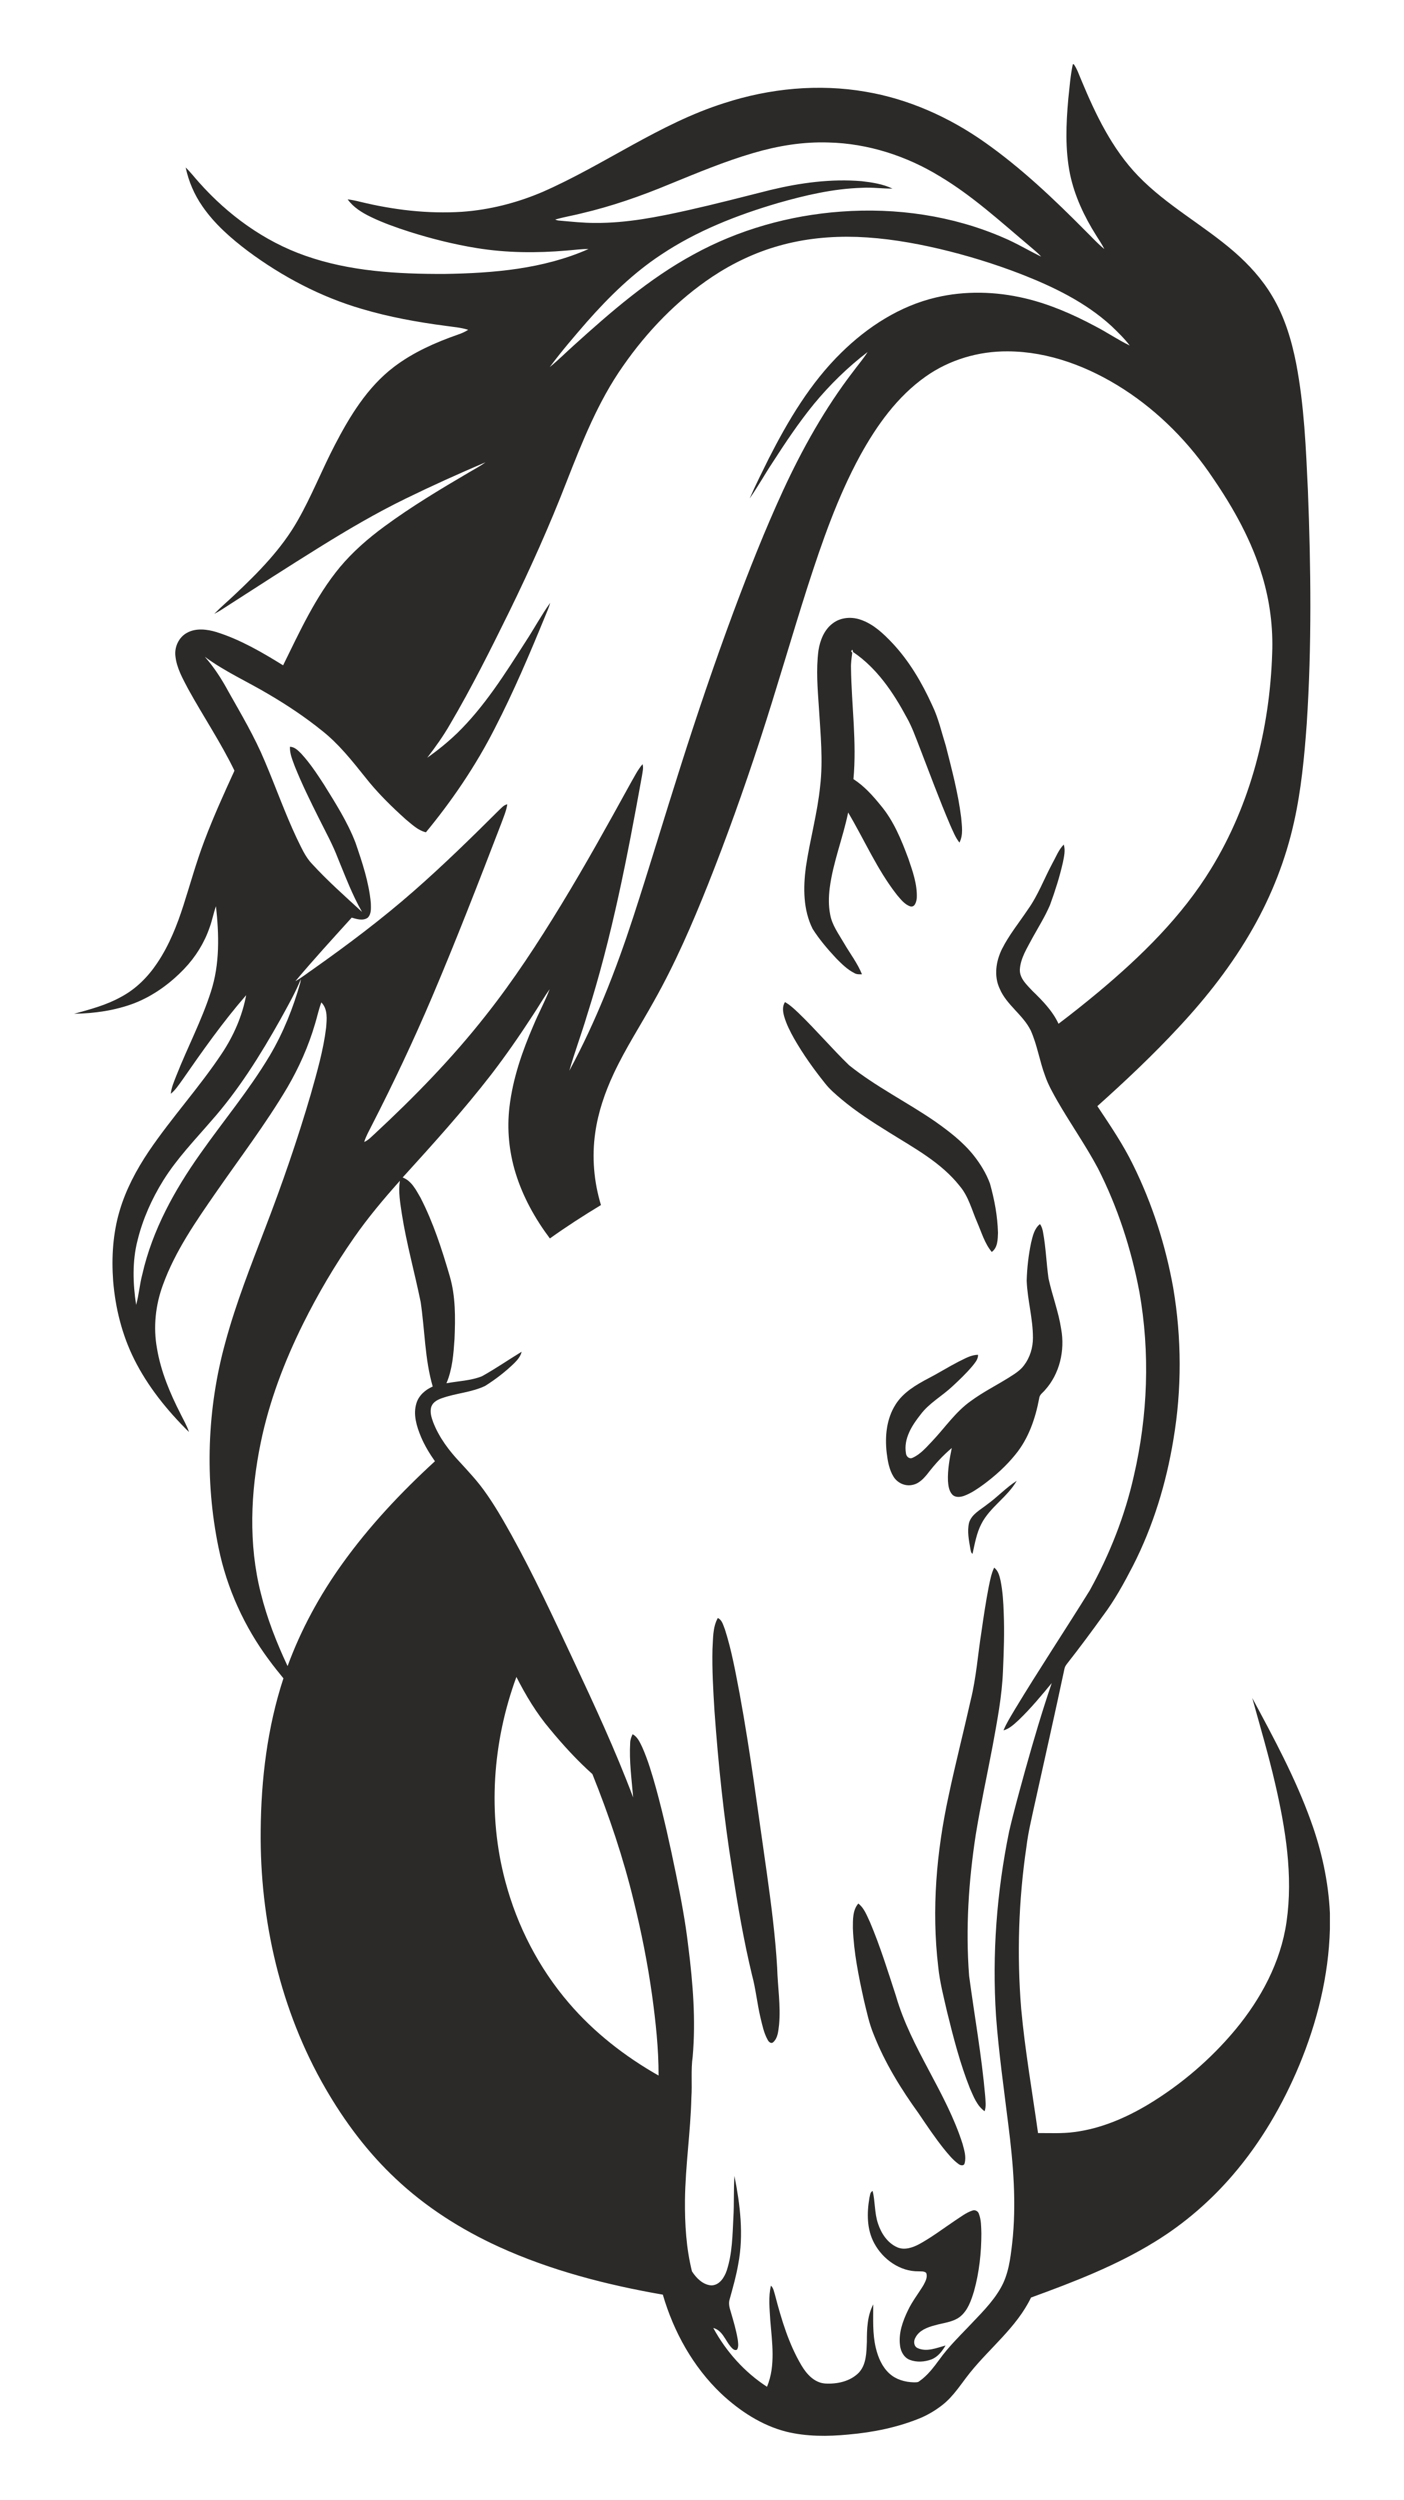 <?xml version="1.0" encoding="utf-8"?>
<!-- Generator: Adobe Illustrator 18.0.0, SVG Export Plug-In . SVG Version: 6.00 Build 0)  -->
<!DOCTYPE svg PUBLIC "-//W3C//DTD SVG 1.1//EN" "http://www.w3.org/Graphics/SVG/1.1/DTD/svg11.dtd">
<svg version="1.1" id="Layer_1" xmlns="http://www.w3.org/2000/svg" xmlns:xlink="http://www.w3.org/1999/xlink" x="0px" y="0px"
	 viewBox="-60 -52 1137 2024" enable-background="new -60 -52 1137 2024" xml:space="preserve">
<g>
	<path fill="#2B2A29" d="M808.8,0h0.8c2.8,4.01,4.27,8.72,6.21,13.17c11.51,27.66,24.82,55.4,45.85,77.2
		c23.05,23.91,52.73,39.73,77.71,61.36c11.96,10.39,22.8,22.27,30.89,35.96c10.08,16.79,15.75,35.8,19.48,54.9
		c6.45,33.76,7.84,68.2,9.44,102.46c2.45,62.89,3.16,125.94-0.94,188.78c-1.95,26.8-4.46,53.66-10.36,79.92
		c-6.69,30.1-18.07,59.11-33.33,85.89c-16.48,29.06-37.18,55.56-59.94,79.94c-20.82,22.46-43.13,43.48-65.93,63.89
		c10.34,15.54,20.9,31.03,29.08,47.86c15.44,31.35,26.22,64.96,32.36,99.35c6.86,40.48,6.99,82.1,0.15,122.59
		c-5.81,35.44-16.4,70.26-32.76,102.3c-7.25,14.02-14.85,27.94-24.38,40.57c-9.46,13.13-19.11,26.13-29.11,38.86
		c-0.89,1.15-1.69,2.41-1.98,3.88c-7.82,36.94-16.22,73.77-24.34,110.65c-2.42,11.18-5.13,22.32-6.49,33.7
		c-6.38,43.29-7.76,87.28-4.23,130.89c3.09,33.74,8.96,67.14,13.65,100.68c9.77-0.03,19.6,0.51,29.32-0.81
		c21.33-2.7,41.47-11.33,59.82-22.27c26.61-16.06,50.59-36.55,70.51-60.42c20.8-25.02,36.91-54.86,41.57-87.38
		c5.48-37.61-0.81-75.71-9.28-112.38c-5.38-23.18-12.1-46.02-18.46-68.94c17.42,32.37,35.01,64.87,47.47,99.56
		c8.71,23.96,14.25,49.13,15.42,74.64v12.8c-1.03,38.01-10.33,75.48-24.9,110.49c-13.33,31.88-30.96,62.12-53.49,88.39
		c-18.08,21.12-39.34,39.55-63.03,54.12c-31.4,19.43-66.03,32.78-100.62,45.36c-11.61,24.09-33.36,40.7-49.74,61.26
		c-6.94,8.7-12.87,18.42-21.67,25.43c-5.32,4.23-11.19,7.79-17.41,10.53c-18.76,7.86-38.92,11.91-59.13,13.69
		c-16.75,1.64-33.91,1.7-50.35-2.34c-19.94-5.11-37.58-16.74-52.5-30.65c-22.85-21.71-38.62-50.13-47.38-80.25
		c-45.47-7.91-90.63-19.52-132.73-38.72c-30.51-13.94-59.26-32.15-83.68-55.24c-22.65-21.2-41.38-46.31-56.87-73.11
		c-36.39-62.92-53.12-136.15-52.4-208.55c0.34-41.67,5.41-83.63,18.43-123.32c-3.94-4.82-7.85-9.65-11.53-14.67
		c-20.09-26.93-34.32-58.21-41.03-91.16c-11.31-54.88-9.33-112.47,5.61-166.47c8.49-31.31,20.44-61.52,32.03-91.77
		c13.77-35.75,26.31-71.99,37.06-108.76c4.99-17.73,10.2-35.53,12.42-53.87c0.58-6.9,1.48-15.11-3.87-20.48
		c-2.12,5.68-3.35,11.64-5.12,17.44c-5.29,18.07-13.01,35.37-22.51,51.61c-17.4,29.32-38.08,56.5-57.49,84.48
		c-16.42,23.71-33.21,47.73-43.12,75.04c-6.07,16.42-8.01,34.38-4.83,51.65c3.14,18.63,10.54,36.23,19.11,52.97
		c2.33,4.83,5.16,9.47,6.79,14.61c-17.55-17.32-33.37-36.82-44.41-58.99c-9.83-19.71-15.23-41.45-17.01-63.35
		c-1.4-19.05-0.21-38.47,5.26-56.85c5.05-17.11,13.52-33.01,23.41-47.78c18.55-27.46,41.09-51.98,59.42-79.59
		c9.47-14.25,16.49-30.25,19.63-47.11c-18.88,21.7-35.46,45.27-51.85,68.87c-2.81,3.85-5.43,7.93-9.19,10.96
		c0.52-5.13,2.61-9.86,4.47-14.6c8.97-22.86,20.56-44.68,28.04-68.12c7.23-22.26,6.62-46.12,4.08-69.11
		c-2.03,5.63-3.06,11.55-5.14,17.16c-4.28,12.49-11.4,23.93-20.52,33.46c-11.36,11.9-25.01,21.85-40.38,27.88
		c-15.54,5.9-32.29,8.32-48.85,8.56c13.01-3.56,26.22-7.03,38.06-13.67c12.05-6.38,21.89-16.32,29.38-27.61
		c9.56-14.25,15.93-30.34,21.14-46.61c5.59-17.44,10.45-35.12,16.96-52.25c7.26-19.23,15.75-37.97,24.32-56.65
		c-11.08-22.88-25.32-44.02-37.56-66.26c-4.39-8.4-9.29-16.94-10.26-26.55c-0.87-7.36,2.72-15.16,9.3-18.76
		c7.33-4.1,16.26-2.95,23.98-0.63c19.25,6.06,36.85,16.33,53.93,26.91c13.51-27.4,26.32-55.68,45.95-79.39
		c10.46-12.53,22.86-23.31,35.99-32.96c21.99-16.2,45.45-30.25,68.99-44.06c4.35-2.6,8.9-4.91,12.97-7.96
		c-21.74,9.26-43.29,18.99-64.53,29.36c-24.21,11.79-47.45,25.46-70.31,39.68c-24.39,15.16-48.55,30.72-72.69,46.29
		c-4,2.54-7.89,5.29-12.14,7.4c5.49-5.67,11.57-10.74,17.27-16.19c18.97-17.86,37.52-36.77,50.43-59.62
		c11.11-19.48,19.33-40.41,29.64-60.3c12.28-23.72,26.62-47.44,48.21-63.83c15.5-11.78,33.49-19.75,51.77-26.14
		c2.92-0.98,5.75-2.23,8.36-3.88c-5.93-1.93-12.17-2.3-18.3-3.21c-22.88-3.01-45.69-7.13-67.84-13.71
		c-33.33-9.72-64.5-26.17-92.31-46.84c-13.76-10.4-26.98-21.94-36.81-36.24c-6.57-9.43-11.18-20.2-13.56-31.44
		c3.94,3.79,7.23,8.16,10.91,12.2c23.32,26.21,52.61,47.58,85.87,59.22c36.1,12.77,74.88,14.89,112.85,14.78
		c39.5-0.6,80.09-3.98,116.63-20.17c-5.92-0.08-11.79,0.81-17.68,1.23c-24.28,2.12-48.85,1.92-72.94-2
		c-18.45-3.01-36.62-7.56-54.43-13.2c-10.61-3.42-21.17-7.12-31.22-11.98c-7.1-3.45-14.13-7.7-18.79-14.26
		c3.5,0.43,6.94,1.17,10.36,2.03c26.82,6.51,54.56,9.82,82.16,8.05c22.47-1.57,44.58-7.24,65.29-16.08
		C429.38,81.51,474,48.08,526.41,31.5c36.79-11.98,76.45-15.85,114.67-9.23c34.6,5.85,67.32,20.52,95.95,40.61
		c29.87,20.97,56.41,46.21,82.04,72.06c5.06,4.92,9.74,10.26,15.27,14.68c-1.95-3.91-4.43-7.51-6.74-11.2
		c-9.57-15.23-17.39-31.79-21.07-49.48c-4.06-20.03-3.21-40.67-1.4-60.91C806.18,18.67,806.81,9.22,808.8,0 M550.02,71.88
		c-23.21,6.77-45.53,16.15-67.89,25.26c-23.17,9.64-46.95,17.92-71.4,23.64c-7,1.77-14.15,2.92-21.09,4.95
		c1.02,0.5,2.12,0.8,3.26,0.85c9.67,0.84,19.35,1.94,29.07,1.9c25.35,0.2,50.34-4.76,74.97-10.25
		c22.47-5.03,44.76-10.84,67.08-16.45c24.09-5.8,49.03-9.19,73.82-7.1c8.48,0.96,17.13,2.32,24.92,5.98
		c-8.26,0.14-16.49-1.16-24.75-0.62c-23.12,0.71-45.81,5.99-67.96,12.33c-33.21,9.75-65.91,22.56-94.8,41.89
		c-22.76,15.02-42.33,34.29-60.29,54.68c-10.25,11.81-20.46,23.71-29.78,36.25c6.8-5.49,12.97-11.73,19.49-17.56
		c30.02-27.15,60.92-54.01,96.65-73.45c36.69-20.24,77.92-31.83,119.65-34.87c44.71-3.34,90.46,3.2,131.69,21.11
		c10.5,4.43,20.25,10.36,30.47,15.33c-2.59-3.04-5.81-5.42-8.78-8.05c-23.64-19.87-46.53-40.98-73.16-56.9
		c-27.07-16.58-58.32-26.66-90.14-27.45C590.39,62.64,569.79,66.05,550.02,71.88 M570.92,146.95
		c-19.15,5.35-37.32,13.98-53.88,24.95c-28.66,19.08-52.94,44.3-72.54,72.5c-20.08,28.54-32.95,61.21-45.63,93.49
		c-13.79,35.61-29.46,70.46-46.21,104.77c-15.25,31.01-30.7,61.98-48.24,91.77c-5.45,9.47-11.79,18.37-18.45,27
		c8.63-6.07,16.84-12.74,24.44-20.07c22.09-21.59,38.6-47.96,55.18-73.81c6.83-10.41,12.74-21.43,19.98-31.54
		c-0.94,3.69-2.61,7.13-4.01,10.66c-12.62,30.77-25.63,61.43-40.89,91.01c-15.29,30.05-34.31,58.12-55.75,84.11
		c-6.45-1.54-11.29-6.39-16.28-10.43c-11.76-10.57-23.11-21.69-32.87-34.16c-10.77-13.44-21.57-27.14-35.21-37.83
		c-13.62-10.97-28.22-20.69-43.31-29.52c-17.08-10.15-35.39-18.29-51.4-30.19c7.59,8.59,13.79,18.26,19.22,28.33
		c10.3,18.26,21.04,36.37,29.15,55.75c8.93,20.91,16.46,42.41,26.16,62.98c3.6,7.16,6.68,14.79,12.33,20.64
		c12.64,13.82,26.72,26.22,40.48,38.89c-7.88-13.7-13.41-28.56-19.43-43.12c-4.33-11.47-10.31-22.18-15.74-33.14
		c-6.85-13.71-13.64-27.48-19.33-41.72c-1.87-5.07-4.11-10.23-3.89-15.75c3.81,0.13,6.59,3.02,9.11,5.55
		c6.96,7.54,12.65,16.13,18.23,24.72c9.45,15.25,19.23,30.5,25.72,47.31c5.46,15.93,10.92,32.09,12.45,48.96
		c0.09,3.97,0.57,8.78-2.47,11.85c-3.87,2.77-8.87,1.15-13.02-0.04c-15.37,17-30.88,33.89-45.61,51.45
		c5.07-2.8,9.58-6.47,14.35-9.71c28.15-19.9,55.76-40.63,81.67-63.38C299,648.4,321.61,626.3,343.99,604
		c2.07-1.87,3.93-4.35,6.84-4.88c-0.83,5.49-3.12,10.59-4.99,15.77c-18.05,46.94-36.23,93.85-55.9,140.14
		c-15.01,35.27-31.38,69.96-48.88,104.06c-2.16,4.4-4.71,8.66-6.12,13.39c3.27-1.34,5.63-4.04,8.21-6.33
		c32.18-29.85,62.94-61.37,90.09-95.91c22.53-28.43,42.38-58.87,61.25-89.82c19.59-32.12,37.83-65.03,55.96-97.98
		c3.13-5.37,5.83-11.07,9.91-15.82c0.92,3.11-0.03,6.3-0.46,9.4c-11.76,65.08-24.26,130.23-44.33,193.34
		c-4.52,15.26-10.16,30.18-14.53,45.48c21.34-39.49,37.78-81.48,51.68-124.12c13.18-40.44,25.31-81.22,38.25-121.74
		c13.42-42.27,27.67-84.27,43.11-125.85c12.34-33.07,25.3-65.94,40.06-98.01c15.75-34.06,34.21-67.05,57.15-96.83
		c3.76-5.11,7.96-9.92,11.33-15.31c-16.07,12.27-30.63,26.54-43.51,42.13c-12.11,14.85-22.8,30.8-33.18,46.9
		c-6.48,9.72-12.13,20-18.85,29.56c4.75-10.88,10.14-21.48,15.37-32.13c15.8-31.03,33.88-61.56,58.97-86.05
		c21.22-20.86,47.27-37.68,76.48-44.55c23.61-5.6,48.47-4.92,72.02,0.62c19.98,4.7,38.95,12.97,57.01,22.63
		c9.5,4.88,18.34,10.99,27.96,15.64c-4.36-5.79-9.64-10.82-14.84-15.84c-21.11-19.32-47.32-31.92-73.76-42.21
		c-21.44-8.26-43.46-15.01-65.82-20.28c-21.83-5.09-44.06-8.79-66.48-9.62C612.77,139.08,591.38,141.15,570.92,146.95
		 M689.77,252.74c-22.99,16.16-39.71,39.56-53.12,63.91c-18.35,33.62-30.9,69.99-42.65,106.33
		c-13.28,41.55-25.26,83.51-38.83,124.97c-12.82,39.17-26.67,78.01-41.9,116.3c-12.85,32.18-26.67,64.07-43.72,94.29
		c-10.82,19.52-23.05,38.28-32.52,58.53c-7.12,15.2-12.64,31.28-14.99,47.95c-2.84,19.53-1.09,39.65,4.63,58.52
		c-14.1,8.53-27.96,17.46-41.36,27.04c-12.02-15.99-21.89-33.79-27.78-52.97c-5.3-17.24-7.08-35.58-4.95-53.5
		c2.69-22.94,10.31-44.97,19.45-66.06c4.1-9.89,9.31-19.3,13.13-29.29c-4.94,6.93-9.12,14.37-13.87,21.44
		c-10.57,16.28-21.64,32.25-33.47,47.65c-22.46,29-47.08,56.24-71.74,83.37c7.21,2.72,10.82,10.11,14.46,16.37
		c10.31,20.03,17.26,41.58,23.57,63.14c4.93,16.62,4.69,34.14,3.97,51.29c-0.82,12.09-1.72,24.51-6.54,35.78
		c9.57-1.77,19.58-2.04,28.72-5.64c11.03-6.1,21.4-13.32,32.17-19.86c-0.81,3.69-3.34,6.59-5.92,9.2
		c-7.15,6.97-15.14,13.1-23.58,18.43c-10.99,5.29-23.47,5.86-34.89,9.9c-3.4,1.16-7.07,2.97-8.54,6.48
		c-1.68,4.26-0.19,8.9,1.28,13.01c4.8,12.42,12.97,23.24,22.08,32.82c6.53,7.15,13.17,14.24,18.88,22.09
		c8.44,11.55,15.53,24,22.5,36.47c18.09,32.67,33.79,66.58,49.64,100.36c17.3,36.9,34.52,73.9,48.87,112.07
		c-1.22-14.72-3.3-29.46-2.41-44.26c0.05-2.46,0.89-4.78,1.98-6.94c3.92,2.06,5.75,6.36,7.62,10.13
		c4.82,10.76,8.1,22.12,11.29,33.44c6.3,23.01,11.43,46.31,16.21,69.67c4,19.46,7.7,38.99,9.97,58.73
		c3.74,29.49,6.12,59.35,3.55,89.04c-1.56,10.94-0.31,22.01-1.05,33.01c-0.67,27.75-4.86,55.3-5.21,83.07
		c-0.17,19.34,0.99,38.89,5.66,57.71c3.48,5.45,8.83,10.89,15.64,11.41c6.72-0.06,10.71-6.58,12.6-12.24
		c4.47-13.82,4.6-28.55,5.33-42.92c0.66-11.14,0.08-22.33,0.85-33.46c4.63,23.35,7.6,47.64,3.09,71.27
		c-1.63,9.56-4.29,18.89-6.87,28.22c-1.2,3.41-0.33,6.98,0.74,10.31c2.19,7.43,4.39,14.89,5.7,22.55c0.29,2.68,0.93,5.7-0.5,8.21
		c-2.2,1.36-4.13-1.13-5.42-2.59c-4.3-5.2-6.65-13.04-13.88-14.9c10.36,19.06,25.24,35.78,43.5,47.61
		c7.09-17.02,4.08-35.88,2.67-53.67c-0.54-9.37-1.67-18.99,0.52-28.21c2.1,1.95,2.47,4.93,3.3,7.55
		c5.15,19.67,11.01,39.49,21.46,57.09c4.14,6.98,10.37,13.91,18.99,14.59c9.75,0.62,20.59-1.65,27.58-8.94
		c6.01-6.64,5.99-16.23,6.35-24.64c0-10.32,0.27-21.09,5.17-30.45c0.03,11.76-0.69,23.71,2.09,35.26
		c1.85,7.68,5.11,15.41,11.1,20.79c5.29,4.8,12.54,6.85,19.56,7.03c1.56-0.06,3.33,0.21,4.6-0.92c6.7-4.64,11.6-11.28,16.39-17.75
		c6.78-9.42,15.02-17.65,23.05-25.98c9.38-10.02,19.55-19.62,26.39-31.66c6.36-11,7.91-23.88,9.34-36.29
		c3.58-32.02,0.91-64.32-3.16-96.15c-3.59-29.27-7.77-58.48-9.93-87.9c-3.26-49.88,0.58-100.13,10.57-149.08
		c3.94-17.05,8.7-33.91,13.33-50.79c6.54-23.35,13.39-46.62,21.23-69.57c-8.46,10.25-16.97,20.5-26.55,29.73
		c-3.75,3.39-7.49,7.21-12.53,8.58c2.35-5.77,5.73-11.04,8.86-16.4c19.71-32.65,40.83-64.43,60.95-96.83
		c16.14-29.16,28.54-60.46,35.81-93.02c11.24-48.61,13.16-99.48,4.44-148.66c-6.56-34.69-17.57-68.62-33.58-100.12
		c-9.95-18.64-22.14-35.94-32.68-54.22c-3.79-6.68-7.61-13.4-10.12-20.68c-4.49-12.03-6.35-24.91-11.61-36.66
		c-6.29-12.8-19.58-20.63-25.17-33.89c-4.77-10.17-3-22.17,1.83-31.98c5.73-11.43,13.89-21.4,20.97-32
		c8.26-11.5,13.16-24.9,19.82-37.3c2.94-5.2,5.06-11.05,9.29-15.38c1.47,4.74,0.23,9.68-0.68,14.4c-2.62,11.7-6.3,23.14-10.4,34.4
		c-3.93,9.3-9.34,17.88-14.22,26.71c-4.26,8.17-9.72,16.33-10.27,25.8c-0.16,7.15,5.6,12.22,10.06,17.05
		c8.19,7.94,16.41,16.26,21.27,26.75c10.91-8.24,21.59-16.77,32.11-25.51c34.8-29.08,67.81-61.34,91.59-100.28
		c31.91-52.12,47.36-113.22,49.32-174.01c0.82-20.93-1.85-41.97-7.84-62.04c-8.52-28.85-23.32-55.41-40.26-80.11
		c-19.01-28.36-43.45-53.23-72.18-71.78c-27.94-17.99-60.39-30.52-93.97-30.63C732.55,232.27,708.98,239.17,689.77,252.74
		 M183.69,740.54c-4.58,11.32-10.7,21.93-16.56,32.63c-16.21,28.87-33.85,57.19-55.87,82.06c-13.46,15.63-27.92,30.59-38.9,48.16
		c-9.39,15.05-16.73,31.47-20.97,48.72c-4.38,17.07-3.79,34.94-1.15,52.24c2.28-8.12,2.84-16.62,5.02-24.77
		c8.11-35.75,26.17-68.35,47.24-98.03c18.58-26.37,39.38-51.23,55.94-78.99c10.95-18.47,18.97-38.56,24.8-59.19
		C183.36,742.66,183.58,741.25,183.69,740.54 M226.76,949.88c-15.48,22.16-29.23,45.52-41.27,69.71
		c-15.19,30.59-27.44,62.8-34.34,96.3c-8.27,40.04-10.03,82.11,0.09,121.99c5.05,20.35,12.73,39.95,21.65,58.9
		c10.8-29.48,25.95-57.28,44.24-82.77c21.78-30.42,47.54-57.81,75.09-83.06c-4.39-6.22-8.35-12.78-11.32-19.8
		c-3.48-8.45-6.49-17.96-3.71-27.04c1.89-6.43,7.27-11.05,13.24-13.66c-6.47-22.27-6.36-45.74-9.79-68.53
		c-4.85-23.73-11.43-47.11-15.2-71.07c-1.31-8.89-2.97-17.95-1.62-26.94C250.72,918.61,238.02,933.7,226.76,949.88 M358.2,1305.56
		c-19.33,52.62-23.55,111.16-8.97,165.5c9.55,36.06,27.09,70.06,51.4,98.39c20.38,23.85,45.49,43.36,72.71,58.81
		c0.03-21.83-2.32-43.58-5.29-65.19c-3.58-25.57-8.61-50.94-14.81-76.01c-8.47-35.09-20.07-69.4-33.51-102.87
		c-12.49-11.16-23.83-23.58-34.48-36.5C374.43,1334.91,365.77,1320.45,358.2,1305.56z"/>
	<path fill="#2B2A29" d="M614.49,452.55c6.64-5.03,15.85-5.49,23.45-2.52c9.81,3.63,17.53,10.99,24.6,18.43
		c13.84,14.68,24.13,32.31,32.44,50.6c5.06,10.48,7.57,21.92,11.04,32.97c4.85,19.12,9.95,38.26,12.37,57.87
		c0.56,6.7,1.83,13.98-1.41,20.22c-3.4-4.32-5.34-9.51-7.6-14.46c-8.79-20.62-16.55-41.65-24.62-62.55
		c-3.25-8.25-6.15-16.68-10.56-24.41c-10.81-20.14-24.13-39.91-43.37-52.87c-0.13-0.48-0.38-1.44-0.5-1.92
		c-0.28,0.3-0.82,0.9-1.1,1.2c0.24,0.33,0.72,0.99,0.96,1.32c-0.54,4.15-1.18,8.32-1.02,12.53c0.42,29.93,4.74,59.86,1.97,89.78
		c8.66,5.54,15.61,13.3,22.04,21.23c10.56,12.55,16.79,27.92,22.44,43.13c3.48,10.25,7.29,20.84,6.82,31.82
		c-0.25,2.82-1.45,7.86-5.3,6.84c-4.6-1.58-7.68-5.69-10.73-9.25c-16.06-20.44-26.34-44.52-39.55-66.74
		c-4.23,20.58-12.24,40.27-14.94,61.16c-0.86,7.04-1.02,14.24,0.34,21.23c1.46,8.7,6.94,15.91,11.24,23.39
		c4.86,8.37,10.89,16.16,14.55,25.17c-2.02,0.07-4.14,0.15-5.96-0.85c-5.77-2.87-10.42-7.5-14.91-12.03
		c-6.94-7.46-13.63-15.25-19.09-23.87c-7.7-15.39-7.69-33.31-5.47-50c3.22-21.95,9.32-43.42,11.56-65.53
		c2.43-20.93,0.31-41.99-0.97-62.92c-1.05-15.6-2.45-31.34-0.4-46.93C604.11,466.27,607.5,457.69,614.49,452.55z"/>
	<path fill="#2B2A29" d="M575.09,771.02c-1.08-3.84-1.73-8.28,0.63-11.78c4.16,2.36,7.64,5.69,11.09,8.96
		c14.08,13.57,26.75,28.52,40.78,42.14c21.67,17.39,46.75,29.75,69.58,45.46c11.41,8.04,22.67,16.66,31.42,27.66
		c5.41,6.86,10.07,14.44,13.1,22.66c3.64,12.98,6.16,26.38,6.51,39.88c-0.19,5.4-0.19,12.03-5.06,15.52
		c-5.77-6.97-8.27-15.92-11.83-24.09c-4.33-9.96-6.98-20.97-14.18-29.39c-15.02-19.01-36.82-30.6-56.99-43.24
		c-13.44-8.31-26.78-16.89-38.9-27.07c-4.65-3.96-9.38-7.93-13.14-12.79c-9.16-11.43-17.69-23.4-24.98-36.11
		C579.94,783.14,576.93,777.29,575.09,771.02z"/>
	<path fill="#2B2A29" d="M775.02,953.98c1.34-5.38,2.55-11.42,7.17-15.02c1.5,2,2.15,4.44,2.55,6.89
		c2.24,12.28,2.66,24.8,4.39,37.15c2.99,13.74,8.13,26.97,10.24,40.92c3.15,17.3-1.18,36.23-13.1,49.41
		c-1.69,2.1-4.46,3.67-4.69,6.62c-3.05,16.28-8.59,32.55-19.22,45.5c-7.42,9.22-16.28,17.2-25.77,24.24
		c-4.94,3.57-10.04,7.11-15.79,9.25c-3.13,1.11-7.19,1.58-9.67-1.08c-2.66-2.97-3.18-7.17-3.44-10.98
		c-0.35-8.99,1.31-17.91,3.1-26.68c-7.14,6.05-13.53,12.95-19.23,20.36c-3.26,4.13-7.13,8.45-12.54,9.52
		c-5.9,1.42-12.29-1.55-15.42-6.64c-3.58-5.82-4.72-12.71-5.54-19.37c-1.52-13.27-0.15-27.47,7.15-38.97
		c6.17-9.89,16.57-15.94,26.61-21.27c8.31-4.25,16.19-9.27,24.49-13.52c5.02-2.38,10.04-5.56,15.78-5.52
		c0.03,3.78-2.65,6.65-4.87,9.42c-4.88,5.75-10.36,10.95-15.88,16.08c-8.44,7.96-19.03,13.62-26.01,23.09
		c-6.93,8.74-13.69,19.5-11.65,31.16c0.21,2.56,2.73,4.95,5.36,3.61c6.6-2.93,11.33-8.74,16.23-13.83
		c10.18-10.8,18.65-23.44,30.9-32.1c9.78-7.21,20.69-12.66,30.97-19.09c4.38-2.79,9-5.55,12.13-9.81
		c4.85-6.36,7.25-14.37,7.24-22.33c0.01-15.53-4.44-30.62-5.08-46.09C771.71,974.52,772.91,964.14,775.02,953.98z"/>
	<path fill="#2B2A29" d="M739.12,1166.14c8.45-6.01,15.54-13.8,24.27-19.38c-7.56,13.2-21.69,21.29-28.67,34.94
		c-3.91,7.54-5.29,16-7.13,24.19c-1.41-0.81-1.37-2.56-1.73-3.91c-1.2-6.97-2.72-14.21-1.1-21.23
		C726.84,1173.79,733.84,1170.37,739.12,1166.14z"/>
	<path fill="#2B2A29" d="M740.73,1232.44c1.07-5.22,2.08-10.52,4.35-15.37c3.33,2.42,4.28,6.62,5.18,10.4
		c1.77,8.7,2.3,17.6,2.58,26.46c0.65,15.7,0.06,31.41-0.62,47.1c-0.8,20.2-4.68,40.09-8.27,59.93c-4.54,24.01-9.75,47.89-13.71,72
		c-5.83,37.84-8.36,76.32-5.43,114.54c4.34,32.5,10.2,64.81,13.04,97.5c0.22,4.03,0.87,8.22-0.48,12.15
		c-6.2-4.41-8.93-11.84-11.9-18.52c-7.96-20.01-13.33-40.93-18.47-61.81c-2.78-12.2-6-24.37-7.22-36.85
		c-5.45-46.07-1.4-92.87,8.41-138.08c5.48-26,12.12-51.74,17.93-77.67c4.46-18.1,5.76-36.75,8.66-55.12
		C736.55,1256.84,738.36,1244.59,740.73,1232.44z"/>
	<path fill="#2B2A29" d="M521.29,1257.84c3.57,1.62,4.39,5.89,5.76,9.2c5.45,16.91,8.54,34.47,11.89,51.9
		c8.86,48.11,15.01,96.66,22.02,145.06c3.58,25.59,6.93,51.23,8.41,77.04c0.43,15.32,2.95,30.61,1.56,45.96
		c-0.65,4.89-0.83,10.72-4.76,14.27c-1.69,1.56-3.69-0.33-4.47-1.88c-3.17-5.7-4.44-12.2-5.95-18.48
		c-2.64-11.24-3.71-22.79-6.73-33.93c-6.75-28.06-11.64-56.52-16.01-85.03c-6.84-42.7-11.33-85.74-14.4-128.87
		c-1.04-16.67-2.03-33.38-1.63-50.08C517.54,1274.55,517.08,1265.49,521.29,1257.84z"/>
	<path fill="#2B2A29" d="M630.68,1508.95c0.05-6.78-0.3-14.48,4.4-19.95c4.92,3.77,6.96,9.9,9.56,15.3
		c8.23,19.48,14.47,39.72,21.02,59.81c12.22,42.24,40.51,77.51,53.81,119.32c1.36,5.08,3.18,10.55,1.71,15.81
		c-0.57,2.54-3.54,1.76-5.02,0.57c-4.62-3.37-8.23-7.88-11.82-12.26c-7.29-9.14-13.8-18.86-20.33-28.54
		c-14.38-19.9-27.4-41.01-36.43-63.91c-3.78-9.06-5.73-18.72-8.04-28.22C635.33,1547.8,631.4,1528.52,630.68,1508.95z"/>
	<path fill="#2B2A29" d="M644.13,1727.03c0.53-1.89,0.46-4.47,2.57-5.33c2.11,8.64,1.42,17.77,4.3,26.28
		c2.6,8.01,7.75,15.88,15.71,19.34c5.96,2.53,12.5,0.17,17.88-2.69c10.16-5.58,19.4-12.64,29-19.09c4.45-2.87,8.71-6.26,13.77-7.96
		c2.22-0.93,4.69,0.4,5.4,2.65c1.89,5.01,1.81,10.48,1.98,15.78c-0.01,15.73-1.73,31.56-5.94,46.75
		c-2.3,7.52-4.98,15.65-11.36,20.75c-5.85,4.48-13.5,4.92-20.35,6.92c-6.03,1.59-12.71,4.04-15.73,9.95
		c-1.68,2.78-1.48,7.06,1.83,8.55c7.36,3.29,15.33-0.2,22.55-2.17c-2.74,4.67-6.28,9.32-11.51,11.31
		c-5.55,2.06-11.97,2.48-17.54,0.29c-4.62-1.8-7.19-6.63-7.79-11.33c-1.41-10,2.1-19.87,6.4-28.73c3.42-7.22,8.39-13.51,12.51-20.3
		c1.59-2.99,3.6-6.56,2.24-9.97c-1.62-1.56-4.03-1.15-6.05-1.28c-15.11,0.25-29.06-9.71-36.02-22.75
		C641.87,1752.76,641.95,1739.31,644.13,1727.03z"/>
</g>
</svg>
